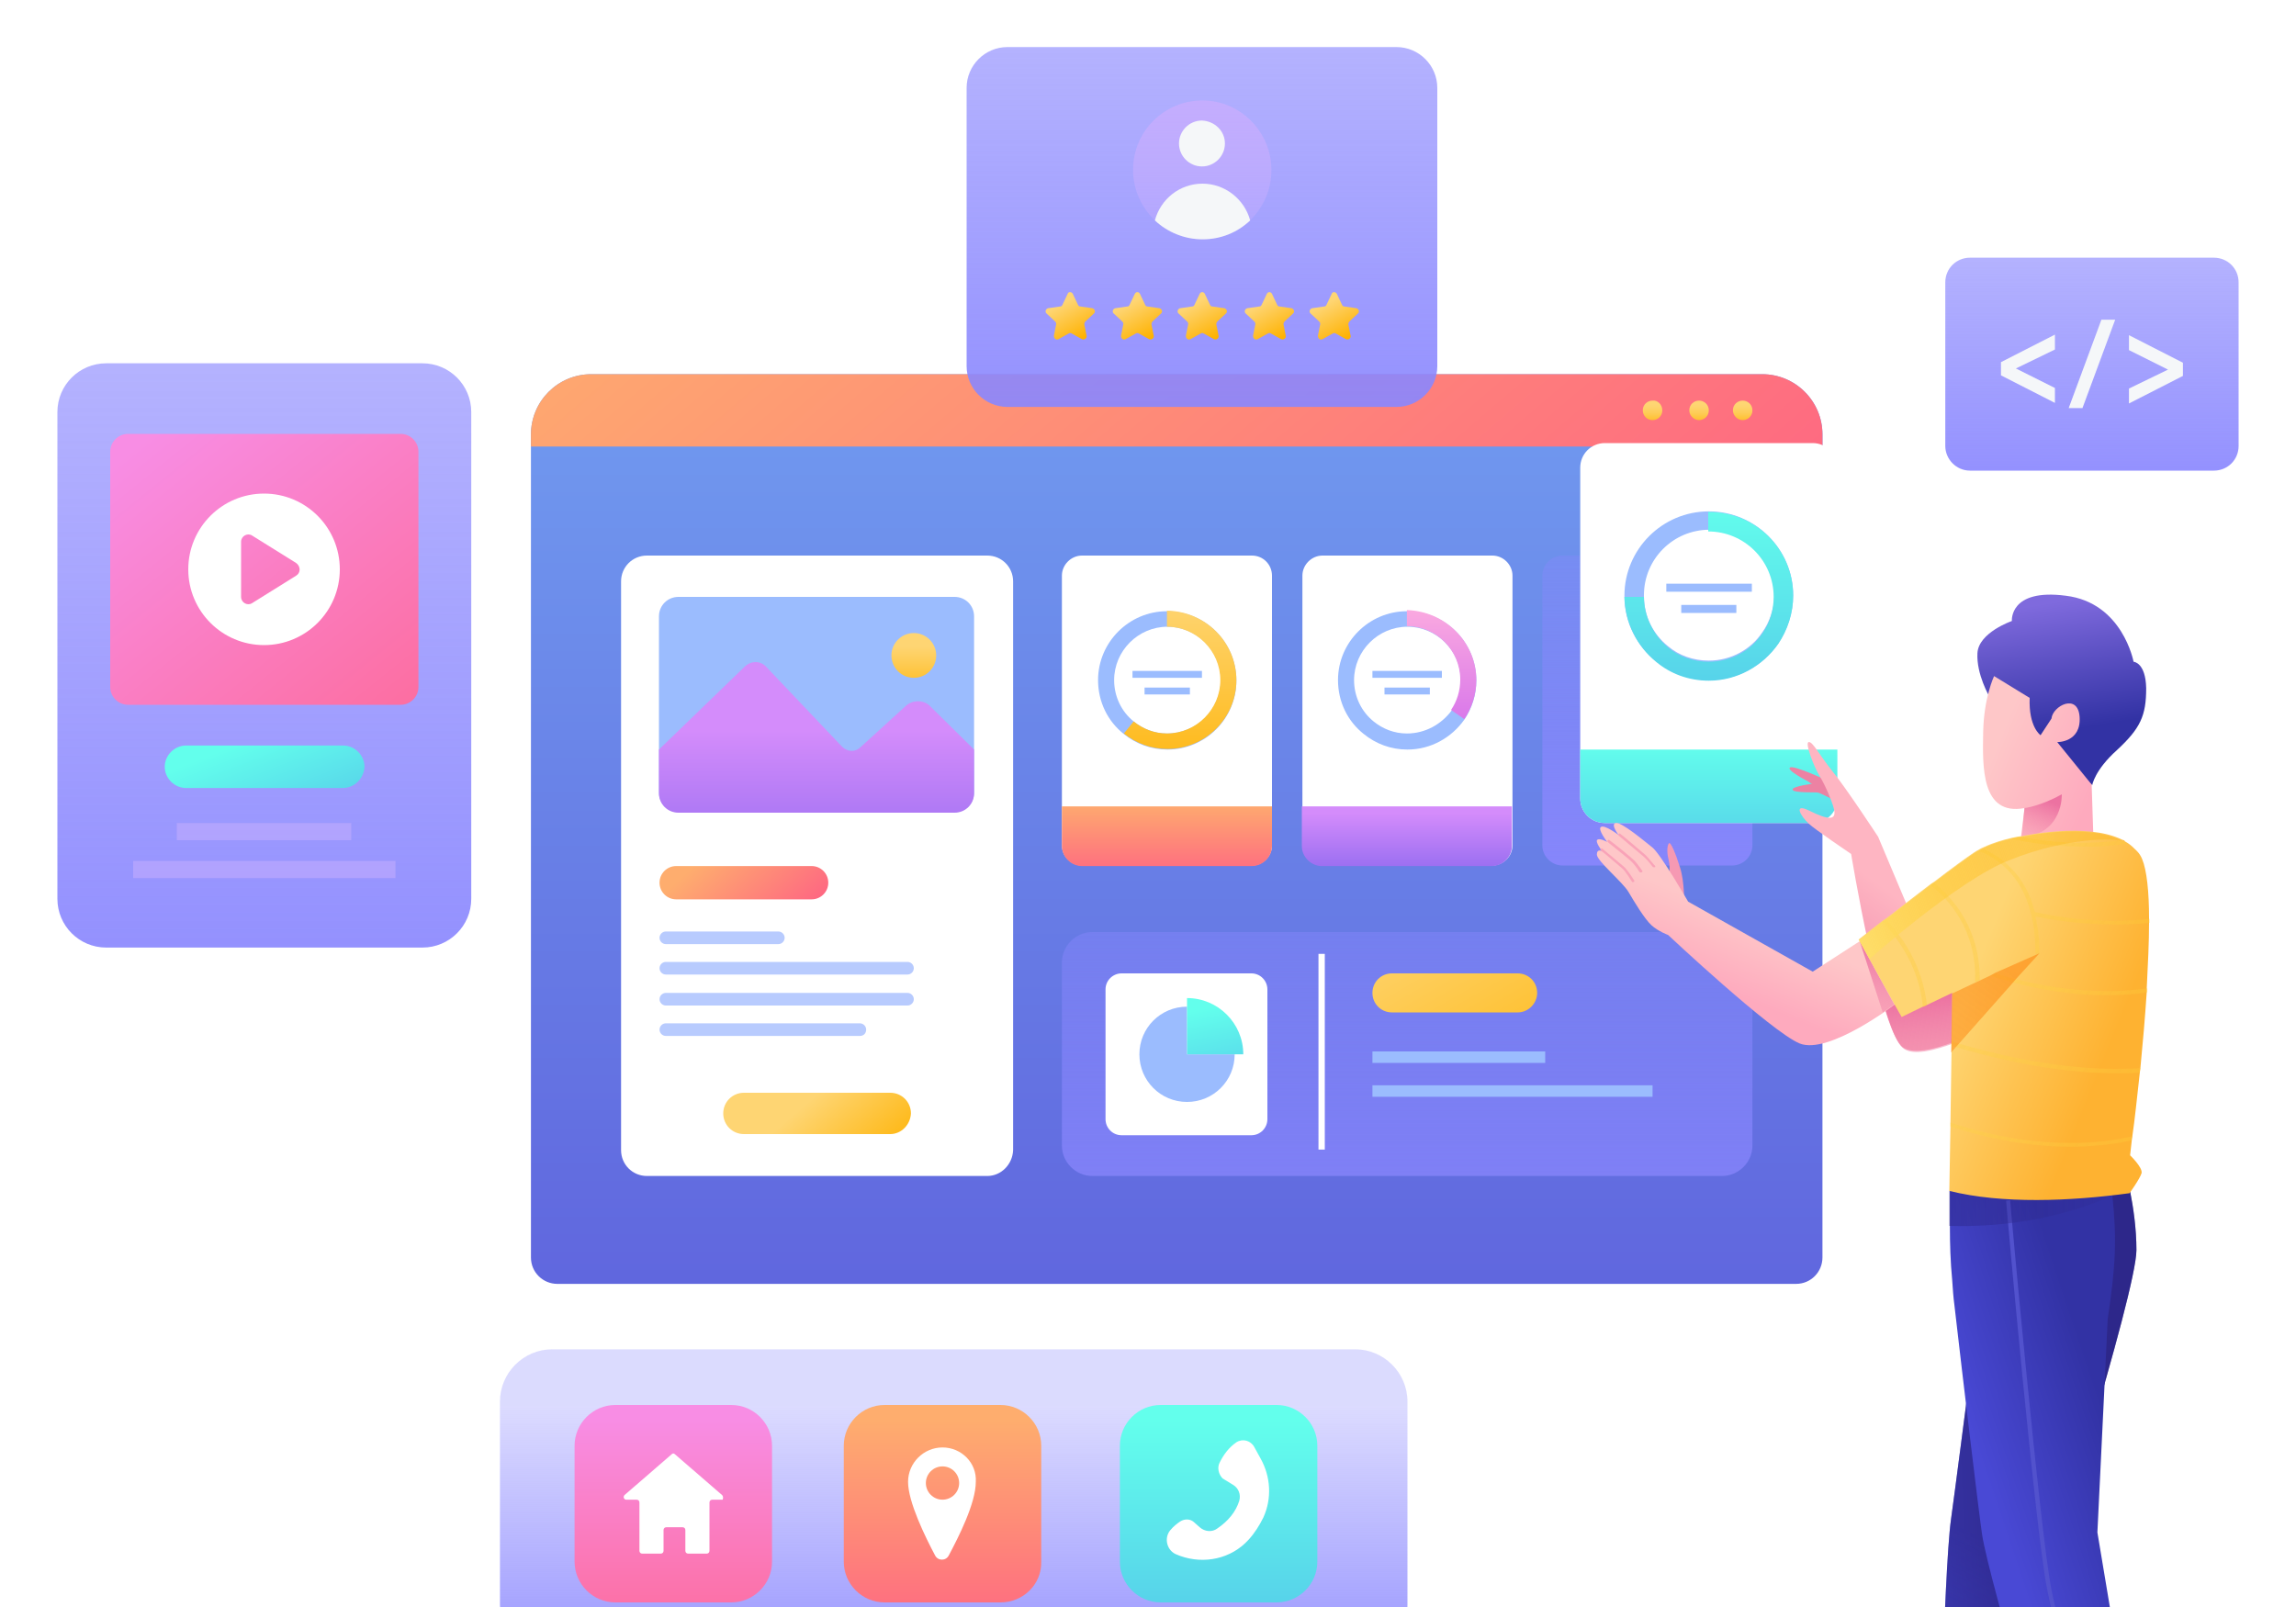<?xml version="1.0" encoding="UTF-8"?> <!-- Generator: Adobe Illustrator 27.1.0, SVG Export Plug-In . SVG Version: 6.00 Build 0) --> <svg xmlns="http://www.w3.org/2000/svg" xmlns:xlink="http://www.w3.org/1999/xlink" version="1.1" id="Layer_1" x="0px" y="0px" width="400px" height="280px" viewBox="0 0 400 280" style="enable-background:new 0 0 400 280;" xml:space="preserve"> <style type="text/css"> .st0{fill:url(#SVGID_1_);} .st1{fill:url(#SVGID_00000039125630191057698380000013672623811188196275_);} .st2{fill:url(#SVGID_00000145750578892153586450000016967087480616002713_);} .st3{fill:url(#SVGID_00000132795102298356538440000015560127053261230231_);} .st4{fill:url(#SVGID_00000072969416414192890100000003461846190465578897_);} .st5{fill:#FFFFFF;} .st6{fill:#9BBCFE;} .st7{fill:url(#SVGID_00000135658574283199094500000010454255441094300803_);} .st8{fill:url(#SVGID_00000150098384458689578280000014950763771076117922_);} .st9{fill:url(#SVGID_00000134950433087158405030000003348832965799298958_);} .st10{fill:#B8CBFE;} .st11{fill:url(#SVGID_00000093138881834953805120000005177209778220304024_);} .st12{fill:url(#SVGID_00000094588202160832673620000003543562720126292894_);} .st13{fill:url(#SVGID_00000041979659423996190780000008238235855429759641_);} .st14{fill:url(#SVGID_00000058552814603225957490000001833876196709466780_);} .st15{fill:url(#SVGID_00000109745226241207091950000013565177205332687017_);} .st16{fill:url(#SVGID_00000116233081518109122730000001068326642283591297_);} .st17{fill:url(#SVGID_00000045597371078370467540000014732614516828019894_);} .st18{fill:url(#SVGID_00000178199470440499922560000002069156709214152340_);} .st19{fill:url(#SVGID_00000006682073792468645400000006085507000422398083_);} .st20{fill:url(#SVGID_00000001625034307789821460000008518733426369924791_);} .st21{fill:url(#SVGID_00000079446397600753143010000009669710631049518745_);} .st22{fill:url(#SVGID_00000100367972097417733540000007518983900225968540_);} .st23{fill:url(#SVGID_00000167361728339586785230000016294767608701695380_);} .st24{fill:url(#SVGID_00000061472607918486995770000010371079128767064478_);} .st25{fill:url(#SVGID_00000088119899487021252740000006124469247025079735_);} .st26{opacity:0.53;} .st27{fill:#C6ADFE;} .st28{fill:url(#SVGID_00000129198049224173123990000013316418477304154020_);} .st29{fill:url(#SVGID_00000016760933468501669140000004984397426052959145_);} .st30{fill:#F5F7F9;} .st31{fill:url(#SVGID_00000094599965877370638280000005285265692668707202_);} .st32{fill:url(#SVGID_00000035524785571689720470000004187742040982876289_);} .st33{fill:url(#SVGID_00000096750151060306905990000008114952216048769209_);} .st34{fill:url(#SVGID_00000139985923820559367150000015473104125091984769_);} .st35{fill:url(#SVGID_00000024686147970158504370000009081076359944213418_);} .st36{fill:url(#SVGID_00000127731936635117390880000006043976566250723241_);} .st37{fill:url(#SVGID_00000144321692236415792320000015675301086134630061_);} .st38{fill:url(#SVGID_00000039112418076847788020000013255480923461089702_);} .st39{fill:url(#SVGID_00000093867100077301981040000002514457116620806328_);} .st40{fill:url(#SVGID_00000136371579086741552580000002707891441099047326_);} .st41{fill:#EC82A3;} .st42{fill:url(#SVGID_00000137823053357621173430000004712341841491825797_);} .st43{fill:url(#SVGID_00000070832883796019250690000009257188449001367487_);} .st44{fill:#F699B3;} .st45{fill:url(#SVGID_00000131364397926147032950000007306222195615995543_);} .st46{fill:url(#SVGID_00000144332234997136684620000004038113554862030224_);} .st47{fill:#8942DA;} .st48{fill:#D3BDF3;} .st49{fill:url(#SVGID_00000093866976350596811270000000475465569701881508_);} .st50{opacity:0.5;fill:url(#SVGID_00000026856216218969494260000014857211505457054117_);enable-background:new ;} .st51{fill:#FEAABE;} .st52{fill:#A254EF;} .st53{fill:#EBDBFE;} .st54{fill:url(#SVGID_00000137832630674943252050000012292076720726427821_);} .st55{fill:#5252CD;} .st56{opacity:0.5;fill:url(#SVGID_00000052072064684567757290000018373767633436799672_);enable-background:new ;} .st57{fill:url(#SVGID_00000012431496654943407390000000879583207691071892_);} .st58{fill:url(#SVGID_00000071543656894029607000000005690972405111630783_);} .st59{fill:url(#SVGID_00000066516249573221079630000004687855088060769470_);} .st60{fill:url(#SVGID_00000121257909973574672440000012988671052438966147_);} .st61{fill:#2D9AFE;} .st62{fill:url(#SVGID_00000111884037527017788260000018028015490891285935_);} .st63{opacity:0.45;} .st64{fill:url(#SVGID_00000160172382105265116790000006353271083309340838_);} .st65{fill:url(#SVGID_00000095310713590298815400000006721538265594873476_);} .st66{fill:url(#SVGID_00000146473185228298084810000005694230095541584044_);} .st67{fill:url(#SVGID_00000078743893112790783260000006012781400645440939_);} .st68{fill:url(#SVGID_00000131346200992578321610000012557201078641633664_);} .st69{fill:url(#SVGID_00000178905339639706398150000017717632661343789203_);} .st70{fill:url(#SVGID_00000139987204037356500480000003412638376201565855_);} .st71{opacity:0.5;fill:url(#SVGID_00000080171346360034581500000013319857059654431872_);enable-background:new ;} .st72{fill:url(#SVGID_00000183250190419770049590000006605075519674992528_);} .st73{fill:#F9A3B8;} </style> <g> <g> <g> <linearGradient id="SVGID_1_" gradientUnits="userSpaceOnUse" x1="205" y1="26.472" x2="205" y2="303.436" gradientTransform="matrix(1 0 0 -1 0 280)"> <stop offset="0" style="stop-color:#5D5DDB"></stop> <stop offset="1" style="stop-color:#7AB7F9"></stop> </linearGradient> <path class="st0" d="M317.5,75.7v143.4c0,2.5-2,4.6-4.6,4.6H97.1c-2.5,0-4.6-2-4.6-4.6V75.7c0-5.8,4.7-10.5,10.5-10.5h204 C312.8,65.2,317.5,69.9,317.5,75.7z"></path> <linearGradient id="SVGID_00000147919779024750580440000013099604828789494918_" gradientUnits="userSpaceOnUse" x1="276.761" y1="121.471" x2="144.632" y2="275.622" gradientTransform="matrix(1 0 0 -1 0 280)"> <stop offset="0" style="stop-color:#FE5D85"></stop> <stop offset="1" style="stop-color:#FEAD6E"></stop> </linearGradient> <path style="fill:url(#SVGID_00000147919779024750580440000013099604828789494918_);" d="M317.5,75.7v2.1h-225v-2.1 c0-5.8,4.7-10.5,10.5-10.5h204C312.8,65.2,317.5,69.9,317.5,75.7z"></path> <g> <linearGradient id="SVGID_00000080887408224613732250000010499580060565625730_" gradientUnits="userSpaceOnUse" x1="287.9" y1="205.621" x2="287.9" y2="209.607" gradientTransform="matrix(1 0 0 -1 0 280)"> <stop offset="0" style="stop-color:#FEB202"></stop> <stop offset="4.685235e-02" style="stop-color:#FEB40A"></stop> <stop offset="0.35" style="stop-color:#FEC237"></stop> <stop offset="0.621" style="stop-color:#FECD58"></stop> <stop offset="0.847" style="stop-color:#FED36B"></stop> <stop offset="1" style="stop-color:#FED573"></stop> </linearGradient> <path style="fill:url(#SVGID_00000080887408224613732250000010499580060565625730_);" d="M289.6,71.5c0,1-0.8,1.7-1.7,1.7 c-1,0-1.7-0.8-1.7-1.7c0-1,0.8-1.7,1.7-1.7C288.8,69.7,289.6,70.5,289.6,71.5z"></path> <linearGradient id="SVGID_00000103959092567314334390000017531929451781202849_" gradientUnits="userSpaceOnUse" x1="296" y1="205.621" x2="296" y2="209.607" gradientTransform="matrix(1 0 0 -1 0 280)"> <stop offset="0" style="stop-color:#FEB202"></stop> <stop offset="4.685235e-02" style="stop-color:#FEB40A"></stop> <stop offset="0.35" style="stop-color:#FEC237"></stop> <stop offset="0.621" style="stop-color:#FECD58"></stop> <stop offset="0.847" style="stop-color:#FED36B"></stop> <stop offset="1" style="stop-color:#FED573"></stop> </linearGradient> <path style="fill:url(#SVGID_00000103959092567314334390000017531929451781202849_);" d="M297.7,71.5c0,1-0.8,1.7-1.7,1.7 s-1.7-0.8-1.7-1.7c0-1,0.8-1.7,1.7-1.7S297.7,70.5,297.7,71.5z"></path> <linearGradient id="SVGID_00000114047979577587939050000015329282989520066439_" gradientUnits="userSpaceOnUse" x1="303.6" y1="205.621" x2="303.6" y2="209.607" gradientTransform="matrix(1 0 0 -1 0 280)"> <stop offset="0" style="stop-color:#FEB202"></stop> <stop offset="4.685235e-02" style="stop-color:#FEB40A"></stop> <stop offset="0.35" style="stop-color:#FEC237"></stop> <stop offset="0.621" style="stop-color:#FECD58"></stop> <stop offset="0.847" style="stop-color:#FED36B"></stop> <stop offset="1" style="stop-color:#FED573"></stop> </linearGradient> <path style="fill:url(#SVGID_00000114047979577587939050000015329282989520066439_);" d="M305.3,71.5c0,1-0.8,1.7-1.7,1.7 s-1.7-0.8-1.7-1.7c0-1,0.8-1.7,1.7-1.7S305.3,70.5,305.3,71.5z"></path> </g> </g> <g> <g> <g> <image style="overflow:visible;opacity:0.5;enable-background:new ;" width="93" height="133" transform="matrix(1 0 0 1 98 87)"> </image> <g> <path class="st5" d="M172,204.9h-59.3c-2.5,0-4.5-2-4.5-4.5v-99.1c0-2.5,2-4.5,4.5-4.5H172c2.5,0,4.5,2,4.5,4.5v99.1 C176.4,202.9,174.4,204.9,172,204.9z"></path> </g> </g> <g> <g> <path class="st6" d="M169.7,107.4v30.7c0,1.9-1.5,3.4-3.4,3.4h-48.1c-1.9,0-3.4-1.5-3.4-3.4v-30.7c0-1.9,1.5-3.4,3.4-3.4h48.1 C168.2,104,169.7,105.5,169.7,107.4z"></path> <linearGradient id="SVGID_00000149364225354354344800000007808819705631685054_" gradientUnits="userSpaceOnUse" x1="142.25" y1="124.007" x2="142.25" y2="152.721" gradientTransform="matrix(1 0 0 -1 0 280)"> <stop offset="0" style="stop-color:#8A66EE"></stop> <stop offset="1" style="stop-color:#D48CFB"></stop> </linearGradient> <path style="fill:url(#SVGID_00000149364225354354344800000007808819705631685054_);" d="M169.7,130.6v7.6 c0,1.9-1.5,3.4-3.4,3.4h-48.1c-1.9,0-3.4-1.5-3.4-3.4v-7.6l15-14.5c1.1-1,2.7-1,3.7,0.1l13.2,13.9c0.9,0.9,2.3,1,3.2,0.1 l7.9-7.2c1.2-1.1,3.2-1.1,4.3,0.1L169.7,130.6z"></path> <linearGradient id="SVGID_00000005952984886854843870000003581559319463100594_" gradientUnits="userSpaceOnUse" x1="159.2" y1="156.939" x2="159.2" y2="167.392" gradientTransform="matrix(1 0 0 -1 0 280)"> <stop offset="0" style="stop-color:#FEB202"></stop> <stop offset="1" style="stop-color:#FED573"></stop> </linearGradient> <circle style="fill:url(#SVGID_00000005952984886854843870000003581559319463100594_);" cx="159.2" cy="114.2" r="3.9"></circle> </g> <linearGradient id="SVGID_00000090978403802404529610000007131435281638306492_" gradientUnits="userSpaceOnUse" x1="139.024" y1="115.869" x2="124.175" y2="132.147" gradientTransform="matrix(1 0 0 -1 0 280)"> <stop offset="0" style="stop-color:#FE5D85"></stop> <stop offset="1" style="stop-color:#FEAD6E"></stop> </linearGradient> <path style="fill:url(#SVGID_00000090978403802404529610000007131435281638306492_);" d="M141.4,156.7h-23.6 c-1.6,0-2.9-1.3-2.9-2.9l0,0c0-1.6,1.3-2.9,2.9-2.9h23.6c1.6,0,2.9,1.3,2.9,2.9l0,0C144.3,155.4,143,156.7,141.4,156.7z"></path> <g> <path class="st10" d="M135.6,164.5H116c-0.6,0-1.1-0.5-1.1-1.1l0,0c0-0.6,0.5-1.1,1.1-1.1h19.6c0.6,0,1.1,0.5,1.1,1.1l0,0 C136.7,164,136.2,164.5,135.6,164.5z"></path> <path class="st10" d="M158.1,169.8H116c-0.6,0-1.1-0.5-1.1-1.1l0,0c0-0.6,0.5-1.1,1.1-1.1h42.1c0.6,0,1.1,0.5,1.1,1.1l0,0 C159.2,169.3,158.7,169.8,158.1,169.8z"></path> <path class="st10" d="M158.1,175.2H116c-0.6,0-1.1-0.5-1.1-1.1l0,0c0-0.6,0.5-1.1,1.1-1.1h42.1c0.6,0,1.1,0.5,1.1,1.1l0,0 C159.2,174.7,158.7,175.2,158.1,175.2z"></path> <path class="st10" d="M149.8,180.5H116c-0.6,0-1.1-0.5-1.1-1.1l0,0c0-0.6,0.5-1.1,1.1-1.1h33.8c0.6,0,1.1,0.5,1.1,1.1l0,0 C150.9,180,150.5,180.5,149.8,180.5z"></path> </g> <linearGradient id="SVGID_00000103952731134748396980000010883672072254195592_" gradientUnits="userSpaceOnUse" x1="153.052" y1="73.651" x2="140.665" y2="87.944" gradientTransform="matrix(1 0 0 -1 0 280)"> <stop offset="0" style="stop-color:#FEB202"></stop> <stop offset="1" style="stop-color:#FED573"></stop> </linearGradient> <path style="fill:url(#SVGID_00000103952731134748396980000010883672072254195592_);" d="M155.1,197.6h-25.5 c-2,0-3.6-1.6-3.6-3.6l0,0c0-2,1.6-3.6,3.6-3.6h25.5c2,0,3.6,1.6,3.6,3.6l0,0C158.6,196,157,197.6,155.1,197.6z"></path> </g> </g> <g> <g> <image style="overflow:visible;opacity:0.5;enable-background:new ;" width="61" height="79" transform="matrix(1 0 0 1 175 87)"> </image> <g> <path class="st5" d="M221.6,100.3v47c0,1.9-1.6,3.5-3.5,3.5h-29.6c-1.9,0-3.5-1.6-3.5-3.5v-47c0-1.9,1.6-3.5,3.5-3.5h29.6 C220.1,96.8,221.6,98.4,221.6,100.3z"></path> </g> </g> <linearGradient id="SVGID_00000023281652120232427330000005088371883751408272_" gradientUnits="userSpaceOnUse" x1="203.3" y1="125.145" x2="203.3" y2="140.556" gradientTransform="matrix(1 0 0 -1 0 280)"> <stop offset="0" style="stop-color:#FE5D85"></stop> <stop offset="1" style="stop-color:#FEAD6E"></stop> </linearGradient> <path style="fill:url(#SVGID_00000023281652120232427330000005088371883751408272_);" d="M185,140.5h36.6v6.9 c0,1.9-1.6,3.5-3.5,3.5h-29.6c-1.9,0-3.5-1.6-3.5-3.5V140.5z"></path> <g> <g> <path class="st6" d="M203.3,106.5c-6.6,0-12,5.4-12,12c0,3.8,1.7,7.2,4.5,9.4c2.1,1.7,4.7,2.7,7.6,2.7c6.6,0,12-5.4,12-12 C215.4,111.9,210,106.5,203.3,106.5z M203.3,127.8c-2.2,0-4.2-0.8-5.8-2.1c-2.1-1.7-3.4-4.3-3.4-7.2c0-5.1,4.2-9.3,9.3-9.3 s9.3,4.2,9.3,9.3C212.6,123.7,208.5,127.8,203.3,127.8z"></path> <linearGradient id="SVGID_00000097480844986598361630000013321445554862527932_" gradientUnits="userSpaceOnUse" x1="205.6" y1="140.226" x2="205.6" y2="175.836" gradientTransform="matrix(1 0 0 -1 0 280)"> <stop offset="0" style="stop-color:#FEB202"></stop> <stop offset="1" style="stop-color:#FED573"></stop> </linearGradient> <path style="fill:url(#SVGID_00000097480844986598361630000013321445554862527932_);" d="M215.4,118.5c0,6.6-5.4,12-12,12 c-2.9,0-5.5-1-7.6-2.7l1.7-2.1c1.6,1.3,3.6,2.1,5.8,2.1c5.1,0,9.3-4.2,9.3-9.3c0-5.1-4.2-9.3-9.3-9.3v-2.8 C210,106.5,215.4,111.9,215.4,118.5z"></path> </g> <g> <rect x="199.4" y="119.8" class="st6" width="7.9" height="1.2"></rect> <rect x="197.3" y="116.9" class="st6" width="12.1" height="1.2"></rect> </g> </g> </g> <g> <g> <image style="overflow:visible;opacity:0.5;enable-background:new ;" width="62" height="79" transform="matrix(1 0 0 1 216 87)"> </image> <g> <path class="st5" d="M263.5,100.3v47c0,1.9-1.6,3.5-3.5,3.5h-29.6c-1.9,0-3.5-1.6-3.5-3.5v-47c0-1.9,1.6-3.5,3.5-3.5H260 C261.9,96.8,263.5,98.4,263.5,100.3z"></path> </g> </g> <linearGradient id="SVGID_00000132784579047908209040000000268537234937483657_" gradientUnits="userSpaceOnUse" x1="245.1" y1="126.098" x2="245.1" y2="138.392" gradientTransform="matrix(1 0 0 -1 0 280)"> <stop offset="0" style="stop-color:#8A66EE"></stop> <stop offset="1" style="stop-color:#D48CFB"></stop> </linearGradient> <path style="fill:url(#SVGID_00000132784579047908209040000000268537234937483657_);" d="M226.8,140.5h36.6v6.9 c0,1.9-1.6,3.5-3.5,3.5h-29.6c-1.9,0-3.5-1.6-3.5-3.5L226.8,140.5L226.8,140.5z"></path> <g> <g> <path class="st6" d="M245.1,106.5c-6.6,0-12,5.4-12,12c0,3.8,1.7,7.2,4.5,9.4c2.1,1.7,4.7,2.7,7.6,2.7c4.1,0,7.7-2.1,9.9-5.2 c1.3-1.9,2.1-4.3,2.1-6.8C257.2,111.9,251.8,106.5,245.1,106.5z M245.1,127.8c-2.2,0-4.2-0.8-5.8-2.1 c-2.1-1.7-3.4-4.3-3.4-7.2c0-5.1,4.2-9.3,9.3-9.3s9.3,4.2,9.3,9.3c0,2-0.6,3.8-1.6,5.3C251.1,126.2,248.3,127.8,245.1,127.8z"></path> <linearGradient id="SVGID_00000150087745594685247850000003555357516824698544_" gradientUnits="userSpaceOnUse" x1="251.15" y1="147.419" x2="251.15" y2="175.329" gradientTransform="matrix(1 0 0 -1 0 280)"> <stop offset="0" style="stop-color:#CD66EE"></stop> <stop offset="1" style="stop-color:#FDADDF"></stop> </linearGradient> <path style="fill:url(#SVGID_00000150087745594685247850000003555357516824698544_);" d="M257.2,118.5c0,2.5-0.8,4.9-2.1,6.8 l-2.3-1.6c1-1.5,1.6-3.3,1.6-5.3c0-5.1-4.2-9.3-9.3-9.3v-2.8C251.8,106.5,257.2,111.9,257.2,118.5z"></path> </g> <g> <rect x="241.2" y="119.8" class="st6" width="7.9" height="1.2"></rect> <rect x="239.1" y="116.9" class="st6" width="12.1" height="1.2"></rect> </g> </g> </g> <g> <g> <image style="overflow:visible;opacity:0.5;enable-background:new ;" width="62" height="79" transform="matrix(1 0 0 1 258 87)"> </image> <g> <linearGradient id="SVGID_00000009569141466339491270000011611404766497798813_" gradientUnits="userSpaceOnUse" x1="287" y1="118.065" x2="287" y2="186.481" gradientTransform="matrix(1 0 0 -1 0 280)"> <stop offset="0" style="stop-color:#8A87FE"></stop> <stop offset="1" style="stop-color:#8A87FE;stop-opacity:0.3"></stop> </linearGradient> <path style="fill:url(#SVGID_00000009569141466339491270000011611404766497798813_);" d="M305.3,100.3v47 c0,1.9-1.6,3.5-3.5,3.5h-29.6c-1.9,0-3.5-1.6-3.5-3.5v-47c0-1.9,1.6-3.5,3.5-3.5h29.6C303.7,96.8,305.3,98.4,305.3,100.3z"></path> </g> </g> </g> <g> <g> <image style="overflow:visible;opacity:0.5;enable-background:new ;" width="70" height="91" transform="matrix(1 0 0 1 265 68)"> </image> <g> <path class="st5" d="M320.1,81.5v57.6c0,2.4-1.9,4.3-4.3,4.3h-36.2c-2.4,0-4.3-1.9-4.3-4.3V81.5c0-2.4,1.9-4.3,4.3-4.3h36.2 C318.2,77.2,320.1,79.2,320.1,81.5z"></path> </g> </g> <linearGradient id="SVGID_00000103958353255074718790000013377136027409804164_" gradientUnits="userSpaceOnUse" x1="297.7" y1="127.505" x2="297.7" y2="150.641" gradientTransform="matrix(1 0 0 -1 0 280)"> <stop offset="0" style="stop-color:#53C4E9"></stop> <stop offset="1" style="stop-color:#63FFEC"></stop> </linearGradient> <path style="fill:url(#SVGID_00000103958353255074718790000013377136027409804164_);" d="M320.1,130.6v8.5 c0,2.4-1.9,4.3-4.3,4.3h-36.2c-2.4,0-4.3-1.9-4.3-4.3v-8.5H320.1z"></path> <g> <g> <path class="st6" d="M297.7,89.1c-8.1,0-14.7,6.6-14.7,14.7v0.1c0,4.6,2.2,8.7,5.5,11.3c2.5,2,5.7,3.3,9.2,3.3 c5,0,9.5-2.5,12.1-6.4c1.6-2.4,2.6-5.3,2.6-8.4C312.4,95.7,305.8,89.1,297.7,89.1z M307,110.2c-2,3-5.5,4.9-9.3,4.9 c-2.7,0-5.2-0.9-7.1-2.5c-2.6-2.1-4.2-5.2-4.2-8.8v-0.1c0-6.3,5.1-11.4,11.4-11.4s11.4,5.1,11.4,11.4 C309,106.2,308.3,108.4,307,110.2z"></path> <linearGradient id="SVGID_00000085218160020523799130000004364742784969273758_" gradientUnits="userSpaceOnUse" x1="297.7" y1="150.233" x2="297.7" y2="193.804" gradientTransform="matrix(1 0 0 -1 0 280)"> <stop offset="0" style="stop-color:#53C4E9"></stop> <stop offset="1" style="stop-color:#63FFEC"></stop> </linearGradient> <path style="fill:url(#SVGID_00000085218160020523799130000004364742784969273758_);" d="M312.4,103.8c0,3.1-1,6-2.6,8.4 c-2.7,3.8-7.1,6.4-12.1,6.4c-3.5,0-6.7-1.2-9.2-3.3c-3.3-2.7-5.4-6.8-5.5-11.3h3.4c0,3.5,1.7,6.7,4.2,8.8 c1.9,1.6,4.4,2.5,7.1,2.5c3.9,0,7.3-1.9,9.3-4.9c1.3-1.8,2-4,2-6.4c0-6.3-5.1-11.4-11.4-11.4v-3.4 C305.8,89.1,312.4,95.7,312.4,103.8z"></path> </g> <g> <rect x="292.9" y="105.4" class="st6" width="9.6" height="1.4"></rect> <rect x="290.3" y="101.7" class="st6" width="14.9" height="1.4"></rect> </g> </g> </g> <g> <g> <image style="overflow:visible;opacity:0.5;enable-background:new ;" width="145" height="67" transform="matrix(1 0 0 1 175 153)"> </image> <g> <linearGradient id="SVGID_00000125600443118094667930000000050331076568726179_" gradientUnits="userSpaceOnUse" x1="245.15" y1="39.388" x2="245.15" y2="130.837" gradientTransform="matrix(1 0 0 -1 0 280)"> <stop offset="0" style="stop-color:#8A87FE"></stop> <stop offset="1" style="stop-color:#8A87FE;stop-opacity:0.3"></stop> </linearGradient> <path style="fill:url(#SVGID_00000125600443118094667930000000050331076568726179_);" d="M300,204.9H190.3 c-2.9,0-5.3-2.4-5.3-5.3v-31.9c0-2.9,2.4-5.3,5.3-5.3H300c2.9,0,5.3,2.4,5.3,5.3v31.9C305.3,202.5,302.9,204.9,300,204.9z"></path> </g> </g> <g> <rect x="229.7" y="166.2" class="st5" width="1.1" height="34.1"></rect> <g> <linearGradient id="SVGID_00000075150702212438780980000016395919444721397897_" gradientUnits="userSpaceOnUse" x1="269.971" y1="78.321" x2="244.721" y2="122.152" gradientTransform="matrix(1 0 0 -1 0 280)"> <stop offset="0" style="stop-color:#FEB202"></stop> <stop offset="1" style="stop-color:#FED573"></stop> </linearGradient> <path style="fill:url(#SVGID_00000075150702212438780980000016395919444721397897_);" d="M264.4,176.4h-21.9 c-1.9,0-3.4-1.5-3.4-3.4l0,0c0-1.9,1.5-3.4,3.4-3.4h21.9c1.9,0,3.4,1.5,3.4,3.4l0,0C267.8,174.8,266.3,176.4,264.4,176.4z"></path> <g> <rect x="239.1" y="183.2" class="st6" width="30.1" height="2"></rect> <rect x="239.1" y="189.1" class="st6" width="48.8" height="2"></rect> </g> </g> <g> <path class="st5" d="M218,197.8h-22.6c-1.6,0-2.8-1.3-2.8-2.8v-22.6c0-1.6,1.3-2.8,2.8-2.8H218c1.6,0,2.8,1.3,2.8,2.8V195 C220.8,196.5,219.6,197.8,218,197.8z"></path> <g> <path class="st6" d="M215.1,183.7c0,4.6-3.7,8.3-8.3,8.3s-8.3-3.7-8.3-8.3s3.7-8.3,8.3-8.3v8.3H215.1z"></path> <linearGradient id="SVGID_00000139280989925422862270000005670387690382960024_" gradientUnits="userSpaceOnUse" x1="213.907" y1="87.075" x2="210.016" y2="104.306" gradientTransform="matrix(1 0 0 -1 0 280)"> <stop offset="0" style="stop-color:#53C4E9"></stop> <stop offset="1" style="stop-color:#63FFEC"></stop> </linearGradient> <path style="fill:url(#SVGID_00000139280989925422862270000005670387690382960024_);" d="M216.6,183.7h-9.8v-9.8 C212.2,173.9,216.6,178.3,216.6,183.7z"></path> </g> </g> </g> </g> </g> </g> <g> <g> <g> <image style="overflow:visible;opacity:0.5;enable-background:new ;" width="97" height="127" transform="matrix(1 0 0 1 0 55)"> </image> <g> <linearGradient id="SVGID_00000166664614949844730900000012963924998835407244_" gradientUnits="userSpaceOnUse" x1="46.05" y1="84.087" x2="46.05" y2="341.914" gradientTransform="matrix(1 0 0 -1 0 280)"> <stop offset="0" style="stop-color:#8A87FE"></stop> <stop offset="1" style="stop-color:#8A87FE;stop-opacity:0.3"></stop> </linearGradient> <path style="fill:url(#SVGID_00000166664614949844730900000012963924998835407244_);" d="M18.5,165.1h55.1 c4.7,0,8.5-3.8,8.5-8.5V71.8c0-4.7-3.8-8.5-8.5-8.5H18.5c-4.7,0-8.5,3.8-8.5,8.5v84.8C10,161.3,13.8,165.1,18.5,165.1z"></path> </g> </g> <g> <linearGradient id="SVGID_00000103250995795420780300000008559880502262847413_" gradientUnits="userSpaceOnUse" x1="51.918" y1="131.24" x2="44.201" y2="151.347" gradientTransform="matrix(1 0 0 -1 0 280)"> <stop offset="0" style="stop-color:#53C4E9"></stop> <stop offset="1" style="stop-color:#63FFEC"></stop> </linearGradient> <path style="fill:url(#SVGID_00000103250995795420780300000008559880502262847413_);" d="M59.7,137.3H32.4c-2,0-3.7-1.7-3.7-3.7 l0,0c0-2,1.7-3.7,3.7-3.7h27.4c2,0,3.7,1.7,3.7,3.7l0,0C63.4,135.6,61.8,137.3,59.7,137.3z"></path> <g> <linearGradient id="SVGID_00000114032926329814463440000004628519609744759984_" gradientUnits="userSpaceOnUse" x1="75.891" y1="143.829" x2="26.729" y2="204.737" gradientTransform="matrix(1 0 0 -1 0 280)"> <stop offset="0" style="stop-color:#FD6894"></stop> <stop offset="1" style="stop-color:#F88DE4"></stop> </linearGradient> <path style="fill:url(#SVGID_00000114032926329814463440000004628519609744759984_);" d="M69.8,122.8H22.3 c-1.7,0-3.1-1.4-3.1-3.1v-41c0-1.7,1.4-3.1,3.1-3.1h47.5c1.7,0,3.1,1.4,3.1,3.1v41C72.9,121.4,71.5,122.8,69.8,122.8z"></path> <g> <ellipse class="st5" cx="46" cy="99.2" rx="13.2" ry="13.2"></ellipse> <linearGradient id="SVGID_00000088118366986997059080000003315827100507787428_" gradientUnits="userSpaceOnUse" x1="71.114" y1="148.641" x2="29.08" y2="200.718" gradientTransform="matrix(1 0 0 -1 0 280)"> <stop offset="0" style="stop-color:#FD6894"></stop> <stop offset="1" style="stop-color:#F88DE4"></stop> </linearGradient> <path style="fill:url(#SVGID_00000088118366986997059080000003315827100507787428_);" d="M51.6,100.3l-7.7,4.8 c-0.8,0.5-1.9-0.1-1.9-1.1v-9.6c0-1,1.1-1.6,1.9-1.1l7.7,4.8C52.4,98.7,52.4,99.8,51.6,100.3z"></path> </g> </g> <g class="st26"> <rect x="30.8" y="143.4" class="st27" width="30.4" height="3"></rect> <rect x="23.2" y="150" class="st27" width="45.7" height="3"></rect> </g> </g> </g> <g> <g> <image style="overflow:visible;opacity:0.5;enable-background:new ;" width="107" height="87" transform="matrix(1 0 0 1 158 0)"> </image> <g> <linearGradient id="SVGID_00000095326058715235067050000012485281961448414351_" gradientUnits="userSpaceOnUse" x1="209.4" y1="190.109" x2="209.4" y2="348.962" gradientTransform="matrix(1 0 0 -1 0 280)"> <stop offset="0" style="stop-color:#8A87FE"></stop> <stop offset="1" style="stop-color:#8A87FE;stop-opacity:0.3"></stop> </linearGradient> <path style="fill:url(#SVGID_00000095326058715235067050000012485281961448414351_);" d="M175.5,70.9h67.8 c3.9,0,7.1-3.2,7.1-7.1V15.3c0-3.9-3.2-7.1-7.1-7.1h-67.8c-3.9,0-7.1,3.2-7.1,7.1v48.5C168.4,67.7,171.6,70.9,175.5,70.9z"></path> </g> </g> <g> <linearGradient id="SVGID_00000136402989390207129780000015945268821753145476_" gradientUnits="userSpaceOnUse" x1="209.45" y1="265.408" x2="209.45" y2="228.562" gradientTransform="matrix(1 0 0 -1 0 280)"> <stop offset="0" style="stop-color:#C6ADFE"></stop> <stop offset="1" style="stop-color:#C6ADFE;stop-opacity:0.1"></stop> </linearGradient> <path style="fill:url(#SVGID_00000136402989390207129780000015945268821753145476_);" d="M221.5,29.6c0,3.5-1.4,6.5-3.7,8.8 c-2.2,2.1-5.1,3.3-8.3,3.3s-6.2-1.3-8.3-3.3c-2.3-2.2-3.8-5.3-3.8-8.8c0-6.7,5.4-12.1,12.1-12.1C216.1,17.5,221.5,23,221.5,29.6 z"></path> <path class="st30" d="M213.4,25c0,2.2-1.8,4-4,4s-4-1.8-4-4s1.8-4,4-4C211.6,21.1,213.4,22.8,213.4,25z"></path> <path class="st30" d="M217.8,38.4c-2.2,2.1-5.1,3.3-8.3,3.3s-6.2-1.3-8.3-3.3c1-3.7,4.3-6.4,8.3-6.4 C213.4,32,216.8,34.7,217.8,38.4z"></path> </g> <g> <linearGradient id="SVGID_00000129921518275955298110000017807361460572763282_" gradientUnits="userSpaceOnUse" x1="188.531" y1="221.1" x2="185.21" y2="227.175" gradientTransform="matrix(1 0 0 -1 0 280)"> <stop offset="0" style="stop-color:#FEB202"></stop> <stop offset="1" style="stop-color:#FED573"></stop> </linearGradient> <path style="fill:url(#SVGID_00000129921518275955298110000017807361460572763282_);" d="M186.9,51.2l0.9,1.9 c0.1,0.2,0.2,0.3,0.4,0.3l2.1,0.3c0.4,0.1,0.6,0.6,0.3,0.9l-1.5,1.4c-0.1,0.1-0.2,0.3-0.2,0.5l0.4,2c0.1,0.4-0.4,0.8-0.8,0.6 l-1.8-1c-0.2-0.1-0.3-0.1-0.5,0l-1.8,1c-0.4,0.2-0.8-0.1-0.8-0.6l0.4-2c0-0.2,0-0.3-0.2-0.5l-1.5-1.4c-0.3-0.3-0.1-0.8,0.3-0.9 l2.1-0.3c0.2,0,0.3-0.1,0.4-0.3l0.9-1.9C186.1,50.8,186.7,50.8,186.9,51.2z"></path> <linearGradient id="SVGID_00000104682034049819571900000017026545224368282756_" gradientUnits="userSpaceOnUse" x1="200.237" y1="221.089" x2="196.916" y2="227.165" gradientTransform="matrix(1 0 0 -1 0 280)"> <stop offset="0" style="stop-color:#FEB202"></stop> <stop offset="1" style="stop-color:#FED573"></stop> </linearGradient> <path style="fill:url(#SVGID_00000104682034049819571900000017026545224368282756_);" d="M198.6,51.2l0.9,1.9 c0.1,0.2,0.2,0.3,0.4,0.3l2.1,0.3c0.4,0.1,0.6,0.6,0.3,0.9l-1.5,1.4c-0.1,0.1-0.2,0.3-0.2,0.5l0.4,2c0.1,0.4-0.4,0.8-0.8,0.6 l-1.8-1c-0.2-0.1-0.3-0.1-0.5,0l-1.8,1c-0.4,0.2-0.8-0.1-0.8-0.6l0.4-2c0-0.2,0-0.3-0.2-0.5l-1.5-1.4c-0.3-0.3-0.1-0.8,0.3-0.9 l2.1-0.3c0.2,0,0.3-0.1,0.4-0.3l0.9-1.9C197.9,50.8,198.4,50.8,198.6,51.2z"></path> <linearGradient id="SVGID_00000022545146734734301660000007897888008731705745_" gradientUnits="userSpaceOnUse" x1="211.534" y1="221.095" x2="208.213" y2="227.17" gradientTransform="matrix(1 0 0 -1 0 280)"> <stop offset="0" style="stop-color:#FEB202"></stop> <stop offset="1" style="stop-color:#FED573"></stop> </linearGradient> <path style="fill:url(#SVGID_00000022545146734734301660000007897888008731705745_);" d="M209.9,51.2l0.9,1.9 c0.1,0.2,0.2,0.3,0.4,0.3l2.1,0.3c0.4,0.1,0.6,0.6,0.3,0.9l-1.5,1.4c-0.1,0.1-0.2,0.3-0.2,0.5l0.4,2c0.1,0.4-0.4,0.8-0.8,0.6 l-1.8-1c-0.2-0.1-0.3-0.1-0.5,0l-1.8,1c-0.4,0.2-0.8-0.1-0.8-0.6l0.4-2c0-0.2,0-0.3-0.2-0.5l-1.5-1.4c-0.3-0.3-0.1-0.8,0.3-0.9 l2.1-0.3c0.2,0,0.3-0.1,0.4-0.3l0.9-1.9C209.2,50.8,209.7,50.8,209.9,51.2z"></path> <linearGradient id="SVGID_00000132050247182388296920000007317915165196327087_" gradientUnits="userSpaceOnUse" x1="223.239" y1="221.085" x2="219.918" y2="227.16" gradientTransform="matrix(1 0 0 -1 0 280)"> <stop offset="0" style="stop-color:#FEB202"></stop> <stop offset="1" style="stop-color:#FED573"></stop> </linearGradient> <path style="fill:url(#SVGID_00000132050247182388296920000007317915165196327087_);" d="M221.6,51.2l0.9,1.9 c0.1,0.2,0.2,0.3,0.4,0.3l2.1,0.3c0.4,0.1,0.6,0.6,0.3,0.9l-1.5,1.4c-0.1,0.1-0.2,0.3-0.2,0.5l0.4,2c0.1,0.4-0.4,0.8-0.8,0.6 l-1.8-1c-0.2-0.1-0.3-0.1-0.5,0l-1.8,1c-0.4,0.2-0.8-0.1-0.8-0.6l0.4-2c0-0.2,0-0.3-0.2-0.5l-1.5-1.4c-0.3-0.3-0.1-0.8,0.3-0.9 l2.1-0.3c0.2,0,0.3-0.1,0.4-0.3l0.9-1.9C220.9,50.8,221.4,50.8,221.6,51.2z"></path> <linearGradient id="SVGID_00000003799844399633639440000006787958308783524488_" gradientUnits="userSpaceOnUse" x1="234.526" y1="221.109" x2="231.205" y2="227.184" gradientTransform="matrix(1 0 0 -1 0 280)"> <stop offset="0" style="stop-color:#FEB202"></stop> <stop offset="1" style="stop-color:#FED573"></stop> </linearGradient> <path style="fill:url(#SVGID_00000003799844399633639440000006787958308783524488_);" d="M232.9,51.2l0.9,1.9 c0.1,0.2,0.2,0.3,0.4,0.3l2.1,0.3c0.4,0.1,0.6,0.6,0.3,0.9l-1.5,1.4c-0.1,0.1-0.2,0.3-0.2,0.5l0.4,2c0.1,0.4-0.4,0.8-0.8,0.6 l-1.8-1c-0.2-0.1-0.3-0.1-0.5,0l-1.8,1c-0.4,0.2-0.8-0.1-0.8-0.6l0.4-2c0-0.2,0-0.3-0.2-0.5l-1.5-1.4c-0.3-0.3-0.1-0.8,0.3-0.9 l2.1-0.3c0.2,0,0.3-0.1,0.4-0.3l0.9-1.9C232.1,50.8,232.7,50.8,232.9,51.2z"></path> </g> </g> <g> <g> <image style="overflow:visible;opacity:0.5;enable-background:new ;" width="183" height="79" transform="matrix(1 0 0 1 77 226)"> </image> <g> <linearGradient id="SVGID_00000183238545832482462880000005863359127760947634_" gradientUnits="userSpaceOnUse" x1="166.15" y1="-18.604" x2="166.15" y2="35.075" gradientTransform="matrix(1 0 0 -1 0 280)"> <stop offset="0" style="stop-color:#8A87FE"></stop> <stop offset="1" style="stop-color:#8A87FE;stop-opacity:0.3"></stop> </linearGradient> <path style="fill:url(#SVGID_00000183238545832482462880000005863359127760947634_);" d="M96.2,288.7h139.9 c5,0,9.1-4.1,9.1-9.1v-35.4c0-5-4.1-9.1-9.1-9.1H96.2c-5,0-9.1,4.1-9.1,9.1v35.4C87.1,284.6,91.2,288.7,96.2,288.7z"></path> </g> </g> <g> <g> <g> <image style="overflow:visible;opacity:0.5;enable-background:new ;" width="59" height="60" transform="matrix(1 0 0 1 90 236)"> </image> <g> <linearGradient id="SVGID_00000138541771935223320230000004012385587374809013_" gradientUnits="userSpaceOnUse" x1="117.3" y1="-9.929" x2="117.3" y2="32.609" gradientTransform="matrix(1 0 0 -1 0 280)"> <stop offset="0" style="stop-color:#FD6894"></stop> <stop offset="1" style="stop-color:#F88DE4"></stop> </linearGradient> <path style="fill:url(#SVGID_00000138541771935223320230000004012385587374809013_);" d="M127.4,279.2h-20.2 c-3.9,0-7.1-3.2-7.1-7.1v-20.2c0-3.9,3.2-7.1,7.1-7.1h20.2c3.9,0,7.1,3.2,7.1,7.1v20.2C134.5,276,131.3,279.2,127.4,279.2z"></path> </g> </g> <path class="st5" d="M125.8,260.5l-8.2-7.1c-0.2-0.2-0.4-0.2-0.6,0l-8.2,7.1c-0.3,0.3-0.1,0.8,0.3,0.8h1.8 c0.3,0,0.5,0.2,0.5,0.5v8.4c0,0.3,0.2,0.5,0.5,0.5h3.2c0.3,0,0.5-0.2,0.5-0.5v-3.6c0-0.3,0.2-0.5,0.5-0.5h2.8 c0.3,0,0.5,0.2,0.5,0.5v3.6c0,0.3,0.2,0.5,0.5,0.5h3.2c0.3,0,0.5-0.2,0.5-0.5v-8.4c0-0.3,0.2-0.5,0.5-0.5h1.8 C125.9,261.3,126.1,260.8,125.8,260.5z"></path> </g> <g> <g> <image style="overflow:visible;opacity:0.5;enable-background:new ;" width="60" height="60" transform="matrix(1 0 0 1 136 236)"> </image> <g> <linearGradient id="SVGID_00000018204143272578619630000006100317411444972194_" gradientUnits="userSpaceOnUse" x1="164.201" y1="-9.929" x2="164.201" y2="32.609" gradientTransform="matrix(1 0 0 -1 0 280)"> <stop offset="0" style="stop-color:#FE5D85"></stop> <stop offset="1" style="stop-color:#FEAD6E"></stop> </linearGradient> <path style="fill:url(#SVGID_00000018204143272578619630000006100317411444972194_);" d="M174.3,279.2h-20.2 c-3.9,0-7.1-3.2-7.1-7.1v-20.2c0-3.9,3.2-7.1,7.1-7.1h20.2c3.9,0,7.1,3.2,7.1,7.1v20.2C181.5,276,178.3,279.2,174.3,279.2z"></path> </g> </g> <path class="st5" d="M164.2,252.2c-3.3,0-6,2.7-6,6c0,3.5,3,9.6,4.7,12.8c0.5,1,1.9,1,2.4,0c1.7-3.2,4.7-9.1,4.7-12.8 C170.2,254.9,167.5,252.2,164.2,252.2z M164.2,261.3c-1.6,0-2.9-1.3-2.9-2.9s1.3-2.9,2.9-2.9c1.6,0,2.9,1.3,2.9,2.9 C167.1,260,165.8,261.3,164.2,261.3z"></path> </g> <g> <g> <image style="overflow:visible;opacity:0.5;enable-background:new ;" width="59" height="60" transform="matrix(1 0 0 1 185 236)"> </image> <g> <linearGradient id="SVGID_00000044146111349589401940000004531918534977996474_" gradientUnits="userSpaceOnUse" x1="212.3" y1="-9.929" x2="212.3" y2="32.609" gradientTransform="matrix(1 0 0 -1 0 280)"> <stop offset="0" style="stop-color:#53C4E9"></stop> <stop offset="1" style="stop-color:#63FFEC"></stop> </linearGradient> <path style="fill:url(#SVGID_00000044146111349589401940000004531918534977996474_);" d="M222.4,279.2h-20.2 c-3.9,0-7.1-3.2-7.1-7.1v-20.2c0-3.9,3.2-7.1,7.1-7.1h20.2c3.9,0,7.1,3.2,7.1,7.1v20.2C229.5,276,226.3,279.2,222.4,279.2z"></path> </g> </g> <path class="st5" d="M212.5,254.8c0.7-1.4,1.6-2.6,2.9-3.5c1.1-0.7,2.5-0.3,3.1,0.8l1.1,2c1.8,3.2,2,7,0.5,10.3 c-0.7,1.4-1.5,2.7-2.6,3.9c-3,3.3-7.7,4.3-11.9,2.8l-0.5-0.2c-1.8-0.6-2.4-2.9-1.2-4.3c0.5-0.6,1.1-1.1,1.7-1.5 c0.8-0.5,1.8-0.5,2.5,0.2l0.9,0.8c0.9,0.8,2.2,0.9,3.1,0.2c1.9-1.3,3.2-2.9,3.8-4.8c0.3-1.1-0.1-2.2-1.1-2.8l-1.8-1.1 C212.3,256.9,212,255.7,212.5,254.8z"></path> </g> </g> </g> <g> <g> <image style="overflow:visible;opacity:0.5;enable-background:new ;" width="76" height="62" transform="matrix(1 0 0 1 328 36)"> </image> <g> <linearGradient id="SVGID_00000167366100687005558450000007498387862450179220_" gradientUnits="userSpaceOnUse" x1="364.45" y1="186.794" x2="364.45" y2="280.829" gradientTransform="matrix(1 0 0 -1 0 280)"> <stop offset="0" style="stop-color:#8A87FE"></stop> <stop offset="1" style="stop-color:#8A87FE;stop-opacity:0.3"></stop> </linearGradient> <path style="fill:url(#SVGID_00000167366100687005558450000007498387862450179220_);" d="M343.2,82h42.5c2.4,0,4.3-1.9,4.3-4.3 V49.2c0-2.4-1.9-4.3-4.3-4.3h-42.5c-2.4,0-4.3,1.9-4.3,4.3v28.5C338.9,80,340.8,82,343.2,82z"></path> </g> </g> <g> <path class="st30" d="M348.6,63.1l9.4-4.8v2.6l-6.8,3.3l6.8,3.4v2.6l-9.4-4.8V63.1z"></path> <path class="st30" d="M360.4,71.1l5.7-15.4h2.4l-5.7,15.4H360.4z"></path> <path class="st30" d="M380.3,65.5l-9.4,4.8v-2.6l6.8-3.3l-6.8-3.4v-2.6l9.4,4.8V65.5z"></path> </g> </g> </g> <g> <g> <path class="st41" d="M316.1,136.5c0,0-4,0.5-3.8,1.1s4.1,0.4,4.4,0.5c0.3,0,3.2,1.5,3.2,1.5L316.1,136.5z"></path> <path class="st41" d="M317.9,135.8c0,0-5.2-2.4-6-2.1c-0.9,0.4,3,2.4,3,2.4l4.6,3L317.9,135.8z"></path> <linearGradient id="SVGID_00000091732072264898066520000003180101364002649489_" gradientUnits="userSpaceOnUse" x1="322.89" y1="112.814" x2="330.716" y2="123.574" gradientTransform="matrix(1 0 0 -1 0 280)"> <stop offset="0" style="stop-color:#F699B3"></stop> <stop offset="1" style="stop-color:#FEB5C2"></stop> </linearGradient> <path style="fill:url(#SVGID_00000091732072264898066520000003180101364002649489_);" d="M344.5,165.5l-7.1,4.5l-10.2-24.2 c0,0-5.7-8.7-8.1-11.6c-2.3-2.9-3.3-5-4-4.9s0.9,4.3,1.9,5.9c1,1.6,2.6,5.3,2.6,6.4c0,1.1-0.9,1.4-4.5-0.4c-2.7-1.3-1.4,1,0,2.3 c0.9,0.9,7.4,5.3,7.4,5.3s4.9,29.8,8.8,33.5s20.8-6.6,20.8-6.6L344.5,165.5z"></path> <linearGradient id="SVGID_00000073694679759401444130000002119705328387871921_" gradientUnits="userSpaceOnUse" x1="339.195" y1="106.525" x2="340.689" y2="92.66" gradientTransform="matrix(1 0 0 -1 0 280)"> <stop offset="0" style="stop-color:#EC72A1"></stop> <stop offset="1" style="stop-color:#F699B3;stop-opacity:0.3"></stop> </linearGradient> <path style="fill:url(#SVGID_00000073694679759401444130000002119705328387871921_);" d="M352.2,175.9c0,0-5.6,3.4-11.1,5.6 c-4.1,1.6-8.1,2.6-9.7,1c-1.6-1.5-3.3-7.4-4.8-13.8c-0.5-2-0.9-4-1.3-5.9c0.7-0.6,1.7-1.3,2.8-2.2c0.2-0.1,0.4-0.3,0.6-0.4l0,0 c1.1-0.8,2.3-1.8,3.5-2.7l5.3,12.5l7.1-4.5L352.2,175.9z"></path> </g> <g> <g> <path class="st44" d="M290.7,153.1c0,0,0.4-1.8,0-3.3s-0.2-2.7,0.1-2.9c0.3-0.1,1.1,1.7,1.9,4.3c0.8,2.5,0.7,6.3,0.7,6.3 L290.7,153.1z"></path> <linearGradient id="SVGID_00000172405383202712124170000005383590475152388764_" gradientUnits="userSpaceOnUse" x1="299.337" y1="107.904" x2="304.337" y2="119.859" gradientTransform="matrix(1 0 0 -1 0 280)"> <stop offset="0" style="stop-color:#FEAABE"></stop> <stop offset="1" style="stop-color:#FEC7C8"></stop> </linearGradient> <path style="fill:url(#SVGID_00000172405383202712124170000005383590475152388764_);" d="M324.6,163.6l-8.8,5.7l-21.7-12.2 c0,0-4.9-8.5-6.3-9.5c-1.4-1.1-5.3-4.4-6.3-4.2s0.5,2.1,0.5,2.1s-2.5-1.9-3.1-1.4c-0.6,0.4,1.1,2.6,1.1,2.6s-1.2-0.7-1.7-0.4 s0.8,2,0.8,2s-0.9-0.5-0.9,0.6s4.5,4.8,5.5,6.5s2.8,4.7,4,5.8s2.9,1.7,2.9,1.7s17.9,16.8,22.9,18.9c5.1,2.1,16.9-7,16.9-7 L324.6,163.6z"></path> </g> <linearGradient id="SVGID_00000165207849375722832880000002656515268472750004_" gradientUnits="userSpaceOnUse" x1="327.991" y1="115.84" x2="324.628" y2="97.72" gradientTransform="matrix(1 0 0 -1 0 280)"> <stop offset="0" style="stop-color:#EC72A1"></stop> <stop offset="1" style="stop-color:#F699B3;stop-opacity:0.3"></stop> </linearGradient> <polygon style="fill:url(#SVGID_00000165207849375722832880000002656515268472750004_);" points="324,164 328,176.4 330,175 "></polygon> </g> <g> <g> <g> <g> <polygon class="st44" points="347.5,325.8 344.1,327.8 338.9,325.5 339.6,317.2 348.7,317.2 "></polygon> <path class="st47" d="M347.7,335.8h-22.9c-1.2,0-2-1.2-1.6-2.3c0-0.1,0-0.1,0.1-0.2c0.3-0.8,0.8-1.5,1.6-2.1 c2.2-1.4,13.2-6.1,13.2-6.1s0.2-1,0.2-2.1c0-1,0.8-1,0.8-1s1.1,3.1,3.4,3.7c2.2,0.6,4.9-0.5,4.9-0.5l0.4-1.8 c1.5,1.8,1.6,6.8,1.9,9.9c0,0.1,0,0.2,0,0.3C349.8,334.8,348.9,335.8,347.7,335.8z"></path> <path class="st48" d="M348.1,335.8h-24c-0.7,0-1.2-0.6-1.1-1.2c0.1-0.4,0.2-0.8,0.3-1.2h26.4c0,0.2,0,0.4,0.1,0.6 C349.8,335,349,335.8,348.1,335.8z"></path> </g> <g> <path class="st48" d="M337,330c-0.1,0-0.2,0-0.3-0.1c-1.5-2-3-2.3-3-2.3c-0.2,0-0.3-0.2-0.3-0.4c0-0.2,0.2-0.3,0.4-0.3 c0.1,0,1.8,0.3,3.5,2.6c0.1,0.2,0.1,0.4-0.1,0.5C337.2,329.9,337.1,330,337,330z"></path> <path class="st48" d="M340.7,328.8c-0.1,0-0.2,0-0.2-0.1c-2.4-2.4-4.3-2.3-4.3-2.3c-0.2,0-0.4-0.1-0.4-0.3 c0-0.2,0.1-0.4,0.3-0.4c0.1,0,2.2-0.2,4.9,2.5c0.1,0.1,0.1,0.4,0,0.5C340.9,328.7,340.8,328.8,340.7,328.8z"></path> </g> </g> <linearGradient id="SVGID_00000027594277803599109290000000121029803882832827_" gradientUnits="userSpaceOnUse" x1="356.601" y1="18.753" x2="335.515" y2="17.884" gradientTransform="matrix(1 0 0 -1 0 280)"> <stop offset="0" style="stop-color:#2D278A"></stop> <stop offset="1" style="stop-color:#3F3FC0"></stop> </linearGradient> <path style="fill:url(#SVGID_00000027594277803599109290000000121029803882832827_);" d="M370,203c0,0,2.2,7.3,2.2,14.8 s-16.6,59.9-16.6,59.9l-5,42.5h-13c0,0,1-46.2,2.3-55.5s8-61.8,8-61.8L370,203L370,203z"></path> <linearGradient id="SVGID_00000111159217049586431040000006618987901793480841_" gradientUnits="userSpaceOnUse" x1="346.188" y1="11.703" x2="333.695" y2="-15.824" gradientTransform="matrix(1 0 0 -1 0 280)"> <stop offset="0" style="stop-color:#2D278A"></stop> <stop offset="1" style="stop-color:#2D278A;stop-opacity:0.3"></stop> </linearGradient> <path style="opacity:0.5;fill:url(#SVGID_00000111159217049586431040000006618987901793480841_);enable-background:new ;" d=" M370,203c0,0,2.2,7.3,2.2,14.8s-16.6,59.9-16.6,59.9l-5,42.5h-13c0,0,1-46.2,2.3-55.5s8-61.8,8-61.8L370,203L370,203z"></path> </g> <g> <polygon class="st51" points="372.6,325.8 369.3,327.8 364.9,325.8 362.8,317.2 371.8,317.2 "></polygon> <g> <path class="st52" d="M372.9,335.8H350c-1.2,0-2-1.2-1.6-2.3c0-0.1,0-0.1,0.1-0.2c0.3-0.8,0.8-1.5,1.6-2.1 c2.2-1.4,13.2-6.1,13.2-6.1s-0.2-1.2-0.3-2.1c0-1,1.1-1,1.1-1s1.3,3.1,3.5,3.7s4.9-0.5,4.9-0.5l-0.2-1.8 c1.5,1.8,2.2,6.8,2.4,9.9c0,0.1,0,0.2,0,0.3C375,334.8,374,335.8,372.9,335.8z"></path> <path class="st53" d="M373.2,335.8h-24c-0.7,0-1.2-0.6-1.1-1.2c0.1-0.4,0.2-0.8,0.3-1.2h26.4c0,0.2,0,0.4,0.1,0.6 C375,335,374.2,335.8,373.2,335.8z"></path> <g> <path class="st53" d="M361.3,330.2c-0.1,0-0.2,0-0.3-0.1c-1.5-2-3-2.3-3-2.3c-0.2,0-0.3-0.2-0.3-0.4c0-0.2,0.2-0.3,0.4-0.3 c0.1,0,1.8,0.3,3.5,2.6c0.1,0.2,0.1,0.4-0.1,0.5C361.4,330.1,361.3,330.2,361.3,330.2z"></path> <path class="st53" d="M364.9,329c-0.1,0-0.2,0-0.2-0.1c-2.4-2.4-4.3-2.3-4.3-2.3c-0.2,0-0.4-0.1-0.4-0.3 c0-0.2,0.1-0.4,0.3-0.4c0.1,0,2.2-0.2,4.9,2.5c0.1,0.1,0.1,0.4,0,0.5C365.1,328.9,365,329,364.9,329z"></path> </g> </g> </g> <g> <linearGradient id="SVGID_00000022547620583107370910000018161926312899951033_" gradientUnits="userSpaceOnUse" x1="371.147" y1="20.816" x2="348.976" y2="13.425" gradientTransform="matrix(1 0 0 -1 0 280)"> <stop offset="0" style="stop-color:#3232A4"></stop> <stop offset="1" style="stop-color:#4949D5"></stop> </linearGradient> <path style="fill:url(#SVGID_00000022547620583107370910000018161926312899951033_);" d="M374.3,320.3h-14.2 c0,0-13.6-44.8-14.8-53c-0.6-4.1-3.4-27.6-4.8-39.8c-0.2-1.5-0.3-3-0.4-4.5c-0.3-3.1-0.4-6.3-0.4-9.4c0-0.3,0-0.7,0-1v-5.1 l17.8-2.7l9.9-1.5c0.2,1.8,0.4,3.4,0.6,4.9c0.8,7.8,0.6,12.2-0.8,21.6l-1.8,37.2L374.3,320.3z"></path> <path class="st55" d="M368,320.3h-0.7c-0.9-3.4-8.8-34.3-10.6-43.1c-2-9.3-7.2-67.4-7.2-68l0.7-0.1c0,0.6,5.3,58.7,7.2,67.9 C359.2,286,367.4,318.1,368,320.3z"></path> <linearGradient id="SVGID_00000109723332670504184970000016235122289591092914_" gradientUnits="userSpaceOnUse" x1="339.6" y1="70.785" x2="367.9" y2="70.785" gradientTransform="matrix(1 0 0 -1 0 280)"> <stop offset="0" style="stop-color:#2D278A"></stop> <stop offset="1" style="stop-color:#2D278A;stop-opacity:0.3"></stop> </linearGradient> <path style="opacity:0.5;fill:url(#SVGID_00000109723332670504184970000016235122289591092914_);enable-background:new ;" d=" M367.9,208.3c0,0-11.2,5.8-28.3,5.3c0-0.3,0-0.7,0-1v-5.1l17.8-2.7C363.2,206.8,367.9,208.3,367.9,208.3z"></path> </g> </g> <g> <linearGradient id="SVGID_00000167391186585892570780000007151251544198273177_" gradientUnits="userSpaceOnUse" x1="360.876" y1="152.79" x2="357.181" y2="174.962" gradientTransform="matrix(1 0 0 -1 0 280)"> <stop offset="0" style="stop-color:#3232A4"></stop> <stop offset="1" style="stop-color:#7F6ADD"></stop> </linearGradient> <path style="fill:url(#SVGID_00000167391186585892570780000007151251544198273177_);" d="M346.6,121.4c0,0-2.3-3.9-2.1-7.6 c0.2-3.6,6-5.6,6-5.6s-0.5-5.7,9.4-4.4c9.9,1.2,11.8,11.5,11.8,11.5s2.1,0.1,2.2,4.6c0,4.8-1,7-5.1,10.8 c-3.9,3.5-4.3,6.1-4.3,6.1L346.6,121.4z"></path> <linearGradient id="SVGID_00000165224664181033569110000012035693948090499516_" gradientUnits="userSpaceOnUse" x1="359.523" y1="152.565" x2="355.827" y2="174.736" gradientTransform="matrix(1 0 0 -1 0 280)"> <stop offset="0" style="stop-color:#3232A4"></stop> <stop offset="1" style="stop-color:#7F6ADD"></stop> </linearGradient> <circle style="fill:url(#SVGID_00000165224664181033569110000012035693948090499516_);" cx="358.4" cy="120.7" r="11.4"></circle> <linearGradient id="SVGID_00000127729152136805503030000000300812077715643807_" gradientUnits="userSpaceOnUse" x1="364.674" y1="142.512" x2="347.574" y2="149.395" gradientTransform="matrix(1 0 0 -1 0 280)"> <stop offset="0" style="stop-color:#FEAABE"></stop> <stop offset="1" style="stop-color:#FEC7C8"></stop> </linearGradient> <path style="fill:url(#SVGID_00000127729152136805503030000000300812077715643807_);" d="M347.4,117.8c0,0-1.8,3.8-1.9,9.8 c-0.1,5.9-0.4,14.6,7.2,13.2l-0.6,5h12.6l-0.3-9.1l-6-7.4c0,0,4.2,0.1,3.9-4.4c-0.3-4.2-4.7-1.9-4.9,0.3l-1.9,2.9 c0,0-2.1-1.4-1.9-6.5L347.4,117.8z"></path> <linearGradient id="SVGID_00000155120350622010892840000007067597900127702183_" gradientUnits="userSpaceOnUse" x1="356.355" y1="140.613" x2="353.496" y2="133.361" gradientTransform="matrix(1 0 0 -1 0 280)"> <stop offset="0" style="stop-color:#EC72A1"></stop> <stop offset="1" style="stop-color:#F699B3;stop-opacity:0.3"></stop> </linearGradient> <path style="fill:url(#SVGID_00000155120350622010892840000007067597900127702183_);" d="M352.7,140.8c0,0,2.7-0.3,6.5-2.4 c0,0,0.3,6.9-7,7.5L352.7,140.8z"></path> <path class="st61" d="M352.9,113.2"></path> </g> <g> <linearGradient id="SVGID_00000151533264027124283050000002517490985004005279_" gradientUnits="userSpaceOnUse" x1="367.678" y1="97.822" x2="342.753" y2="107.966" gradientTransform="matrix(1 0 0 -1 0 280)"> <stop offset="0" style="stop-color:#FEB231"></stop> <stop offset="1" style="stop-color:#FED573"></stop> </linearGradient> <path style="fill:url(#SVGID_00000151533264027124283050000002517490985004005279_);" d="M374.4,160v0.7c0,3.5-0.2,7.4-0.4,11.4 v0.1c0,0.2,0,0.4,0,0.6c-0.3,4.5-0.7,9.1-1.1,13.2c0,0.3-0.1,0.5-0.1,0.8c-0.5,4.5-0.9,8.4-1.3,11.1c0,0.3-0.1,0.5-0.1,0.7 c-0.2,1.7-0.3,2.7-0.3,2.7s2.2,2.1,2,3.1c-0.3,1-2.1,3.5-2.1,3.5c-10.3,1.4-22.2,1.9-31.4-0.4l0.2-11.3v-0.7l0.2-13.4v-0.7 l0.1-8.3V173l-4.4,2.1l-0.7,0.3l-3.7,1.8l-0.8-1.4l-4-7.2l-1.3-2.4l-1.4-2.5c0,0,0.5-0.4,1.4-1.1c0.7-0.6,1.7-1.3,2.8-2.2 c0.2-0.1,0.4-0.3,0.6-0.4l0,0c1.1-0.8,2.3-1.8,3.5-2.7c1.4-1.1,2.9-2.2,4.3-3.3c0.2-0.1,0.4-0.3,0.6-0.4c3-2.3,5.6-4.2,6.8-5 c0.3-0.2,0.6-0.4,1-0.6l0,0c0.3-0.2,0.6-0.3,0.8-0.4l0,0c1.7-0.8,3.5-1.3,4.8-1.6c0.9-0.2,1.5-0.3,1.7-0.3c0.1,0,0.1,0,0.1,0 s11.2-2.5,17.5,0.6c0.1,0,0.2,0.1,0.3,0.1c0.1,0,0.1,0,0.1,0.1c0.1,0,0.1,0.1,0.1,0.1c0.2,0.1,0.3,0.2,0.5,0.3 c0.6,0.4,1.1,0.9,1.6,1.4c0.4,0.4,0.7,0.9,0.9,1.4C374,151.6,374.4,155.4,374.4,160z"></path> <g class="st63"> <linearGradient id="SVGID_00000094579838009042469690000010731032815899319449_" gradientUnits="userSpaceOnUse" x1="348.856" y1="141.828" x2="413.398" y2="95.186" gradientTransform="matrix(1 0 0 -1 0 280)"> <stop offset="0" style="stop-color:#FED450"></stop> <stop offset="1" style="stop-color:#FEB202;stop-opacity:0.3"></stop> </linearGradient> <path style="fill:url(#SVGID_00000094579838009042469690000010731032815899319449_);" d="M370.6,147c-0.3-0.2-0.6-0.4-1-0.6 c-6.9,0.9-13,0.3-17.6-0.6c-0.2,0-0.8,0.1-1.7,0.3c3.3,0.8,7.5,1.4,12.4,1.4C365.2,147.6,367.9,147.4,370.6,147z"></path> <linearGradient id="SVGID_00000043433635871435388730000007719448979302486182_" gradientUnits="userSpaceOnUse" x1="321.687" y1="119.459" x2="378.134" y2="78.666" gradientTransform="matrix(1 0 0 -1 0 280)"> <stop offset="0" style="stop-color:#FED450"></stop> <stop offset="1" style="stop-color:#FEB202;stop-opacity:0.3"></stop> </linearGradient> <path style="fill:url(#SVGID_00000043433635871435388730000007719448979302486182_);" d="M328.6,160.2c-0.2,0.1-0.4,0.3-0.6,0.4 c2.8,3.1,6.4,8.1,7,14.9l0.7-0.3C335,168.4,331.5,163.3,328.6,160.2L328.6,160.2z"></path> <linearGradient id="SVGID_00000012442792647625153120000008395488253979528338_" gradientUnits="userSpaceOnUse" x1="329.154" y1="125.749" x2="392.678" y2="79.843" gradientTransform="matrix(1 0 0 -1 0 280)"> <stop offset="0" style="stop-color:#FED450"></stop> <stop offset="1" style="stop-color:#FEB202;stop-opacity:0.3"></stop> </linearGradient> <path style="fill:url(#SVGID_00000012442792647625153120000008395488253979528338_);" d="M344.9,170.8c0.1-9-4.7-14.4-8-17 c-0.2,0.1-0.4,0.3-0.6,0.4c3.2,2.5,8.1,7.8,7.8,16.9L344.9,170.8z"></path> <linearGradient id="SVGID_00000128444503624272626000000003987261421923990451_" gradientUnits="userSpaceOnUse" x1="335.524" y1="137.826" x2="455.446" y2="51.162" gradientTransform="matrix(1 0 0 -1 0 280)"> <stop offset="0" style="stop-color:#FED450"></stop> <stop offset="1" style="stop-color:#FEB202;stop-opacity:0.3"></stop> </linearGradient> <path style="fill:url(#SVGID_00000128444503624272626000000003987261421923990451_);" d="M353.7,158.7c0.1,0.3,0.1,0.5,0.2,0.8 c0.5,2,0.7,4.2,0.7,6.7h0.7c0-2.4-0.2-4.5-0.7-6.5c2.5,0.5,7.7,1.4,13.9,1.4c1.9,0,3.9-0.1,6-0.3c0-0.2,0-0.5,0-0.7 c-8.8,1-17-0.5-20-1.2c-0.8-3.2-2.3-5.9-4.4-7.9c-1.5-1.5-3.1-2.4-4.5-3.1l0,0c-0.3,0.1-0.6,0.3-0.8,0.4 c1.6,0.6,3.3,1.6,4.9,3.2C351.5,153.3,352.9,155.7,353.7,158.7z"></path> <linearGradient id="SVGID_00000078760092655804892050000017910520785137370555_" gradientUnits="userSpaceOnUse" x1="344.141" y1="120.686" x2="434.954" y2="55.058" gradientTransform="matrix(1 0 0 -1 0 280)"> <stop offset="0" style="stop-color:#FED450"></stop> <stop offset="1" style="stop-color:#FEB202;stop-opacity:0.3"></stop> </linearGradient> <path style="fill:url(#SVGID_00000078760092655804892050000017910520785137370555_);" d="M351.2,170.6c-1.6-0.4-2.8-0.8-3.5-1 l-0.9,0.4c0.5,0.2,1.9,0.7,4,1.2c3.7,1,9.5,2.2,16,2.2c2.3,0,4.8-0.1,7.3-0.5c0-0.2,0-0.5,0-0.7 C365,173.5,356.2,171.9,351.2,170.6z"></path> <linearGradient id="SVGID_00000181789253728773925510000011713567511270579604_" gradientUnits="userSpaceOnUse" x1="335.914" y1="110.691" x2="449.394" y2="28.682" gradientTransform="matrix(1 0 0 -1 0 280)"> <stop offset="0" style="stop-color:#FED450"></stop> <stop offset="1" style="stop-color:#FEB202;stop-opacity:0.3"></stop> </linearGradient> <path style="fill:url(#SVGID_00000181789253728773925510000011713567511270579604_);" d="M340.8,181.7c-0.2-0.1-0.5-0.1-0.7-0.2 H340v0.7c0.2,0.1,0.4,0.1,0.6,0.2c11.8,3.5,21.1,4.6,28,4.6c1.5,0,2.9,0,4.2-0.1c0-0.3,0.1-0.5,0.1-0.8 C365.7,186.6,355.1,185.9,340.8,181.7z"></path> <linearGradient id="SVGID_00000057848705492753752200000000208960477553546637_" gradientUnits="userSpaceOnUse" x1="336.664" y1="96.534" x2="441.267" y2="20.941" gradientTransform="matrix(1 0 0 -1 0 280)"> <stop offset="0" style="stop-color:#FED450"></stop> <stop offset="1" style="stop-color:#FEB202;stop-opacity:0.3"></stop> </linearGradient> <path style="fill:url(#SVGID_00000057848705492753752200000000208960477553546637_);" d="M339.8,195.6v0.7 c5,1.6,12.5,3.5,20.8,3.5c3.5,0,7.1-0.3,10.7-1.1c0-0.2,0.1-0.5,0.1-0.7C359.1,200.8,346.7,197.9,339.8,195.6z"></path> </g> <linearGradient id="SVGID_00000128483716422947133120000005180832630330129053_" gradientUnits="userSpaceOnUse" x1="348.951" y1="112.129" x2="301.468" y2="46.541" gradientTransform="matrix(1 0 0 -1 0 280)"> <stop offset="0" style="stop-color:#FE7B03"></stop> <stop offset="1" style="stop-color:#FE7B03;stop-opacity:0.3"></stop> </linearGradient> <polygon style="opacity:0.5;fill:url(#SVGID_00000128483716422947133120000005180832630330129053_);enable-background:new ;" points=" 355.3,166.1 351.2,170.6 350.7,171.2 339.9,183.4 340.1,173.1 346.7,170 347.6,169.5 "></polygon> </g> <linearGradient id="SVGID_00000173132036289428639050000000152795979745828787_" gradientUnits="userSpaceOnUse" x1="312.793" y1="114.541" x2="359.006" y2="130.898" gradientTransform="matrix(1 0 0 -1 0 280)"> <stop offset="0" style="stop-color:#FEED85"></stop> <stop offset="1" style="stop-color:#FEB202;stop-opacity:0.3"></stop> </linearGradient> <path style="fill:url(#SVGID_00000173132036289428639050000000152795979745828787_);" d="M369.6,146.5c0.1,0,0.2,0.1,0.3,0.1 c-1.3-0.6-9.7-0.8-19.9,3.3c-8.9,3.5-24.3,17.2-24.3,17.2l-1.8-3.3c0,0,0.5-0.4,1.4-1.1c0.7-0.6,1.7-1.3,2.8-2.2 c0.2-0.1,0.4-0.3,0.6-0.4l0,0c1.1-0.8,2.3-1.8,3.5-2.7c1.4-1.1,2.9-2.2,4.3-3.3c0.2-0.1,0.4-0.3,0.6-0.4c3-2.3,5.6-4.2,6.8-5 c0.3-0.2,0.6-0.4,1-0.6l0,0c0.3-0.2,0.6-0.3,0.8-0.4l0,0c1.7-0.8,3.5-1.3,4.8-1.6c0.9-0.2,1.5-0.3,1.7-0.3c0.1,0,0.1,0,0.1,0 S363.3,143.3,369.6,146.5z"></path> <g> <path class="st73" d="M288.1,151.1c-0.1,0-0.1,0-0.2-0.1c0,0-0.9-1.2-1.5-1.7s-4.4-3.7-4.4-3.7c-0.1-0.1-0.1-0.2,0-0.3 s0.2-0.1,0.3,0c0.2,0.1,3.8,3.2,4.4,3.7c0.6,0.6,1.5,1.8,1.6,1.8c0.1,0.1,0.1,0.3,0,0.3C288.2,151.1,288.1,151.1,288.1,151.1z"></path> <path class="st73" d="M285.8,152c-0.1,0-0.2,0-0.2-0.1c0,0-0.6-1-1.2-1.6c-0.6-0.7-4.3-3.5-4.3-3.6c-0.1-0.1-0.1-0.2,0-0.3 s0.2-0.1,0.3,0c0.2,0.1,3.7,2.9,4.4,3.6c0.6,0.7,1.3,1.7,1.3,1.7c0.1,0.1,0,0.3-0.1,0.3C285.9,152,285.8,152,285.8,152z"></path> <path class="st73" d="M284.5,153.7c-0.1,0-0.2,0-0.2-0.1c0,0-1.1-1.8-1.7-2.3s-3.6-3.1-3.7-3.1c-0.1-0.1-0.1-0.2,0-0.3 s0.2-0.1,0.3,0c0,0,3,2.5,3.7,3.1s1.7,2.3,1.8,2.4C284.8,153.5,284.7,153.7,284.5,153.7C284.6,153.6,284.6,153.7,284.5,153.7z"></path> </g> </g> </g> </svg> 